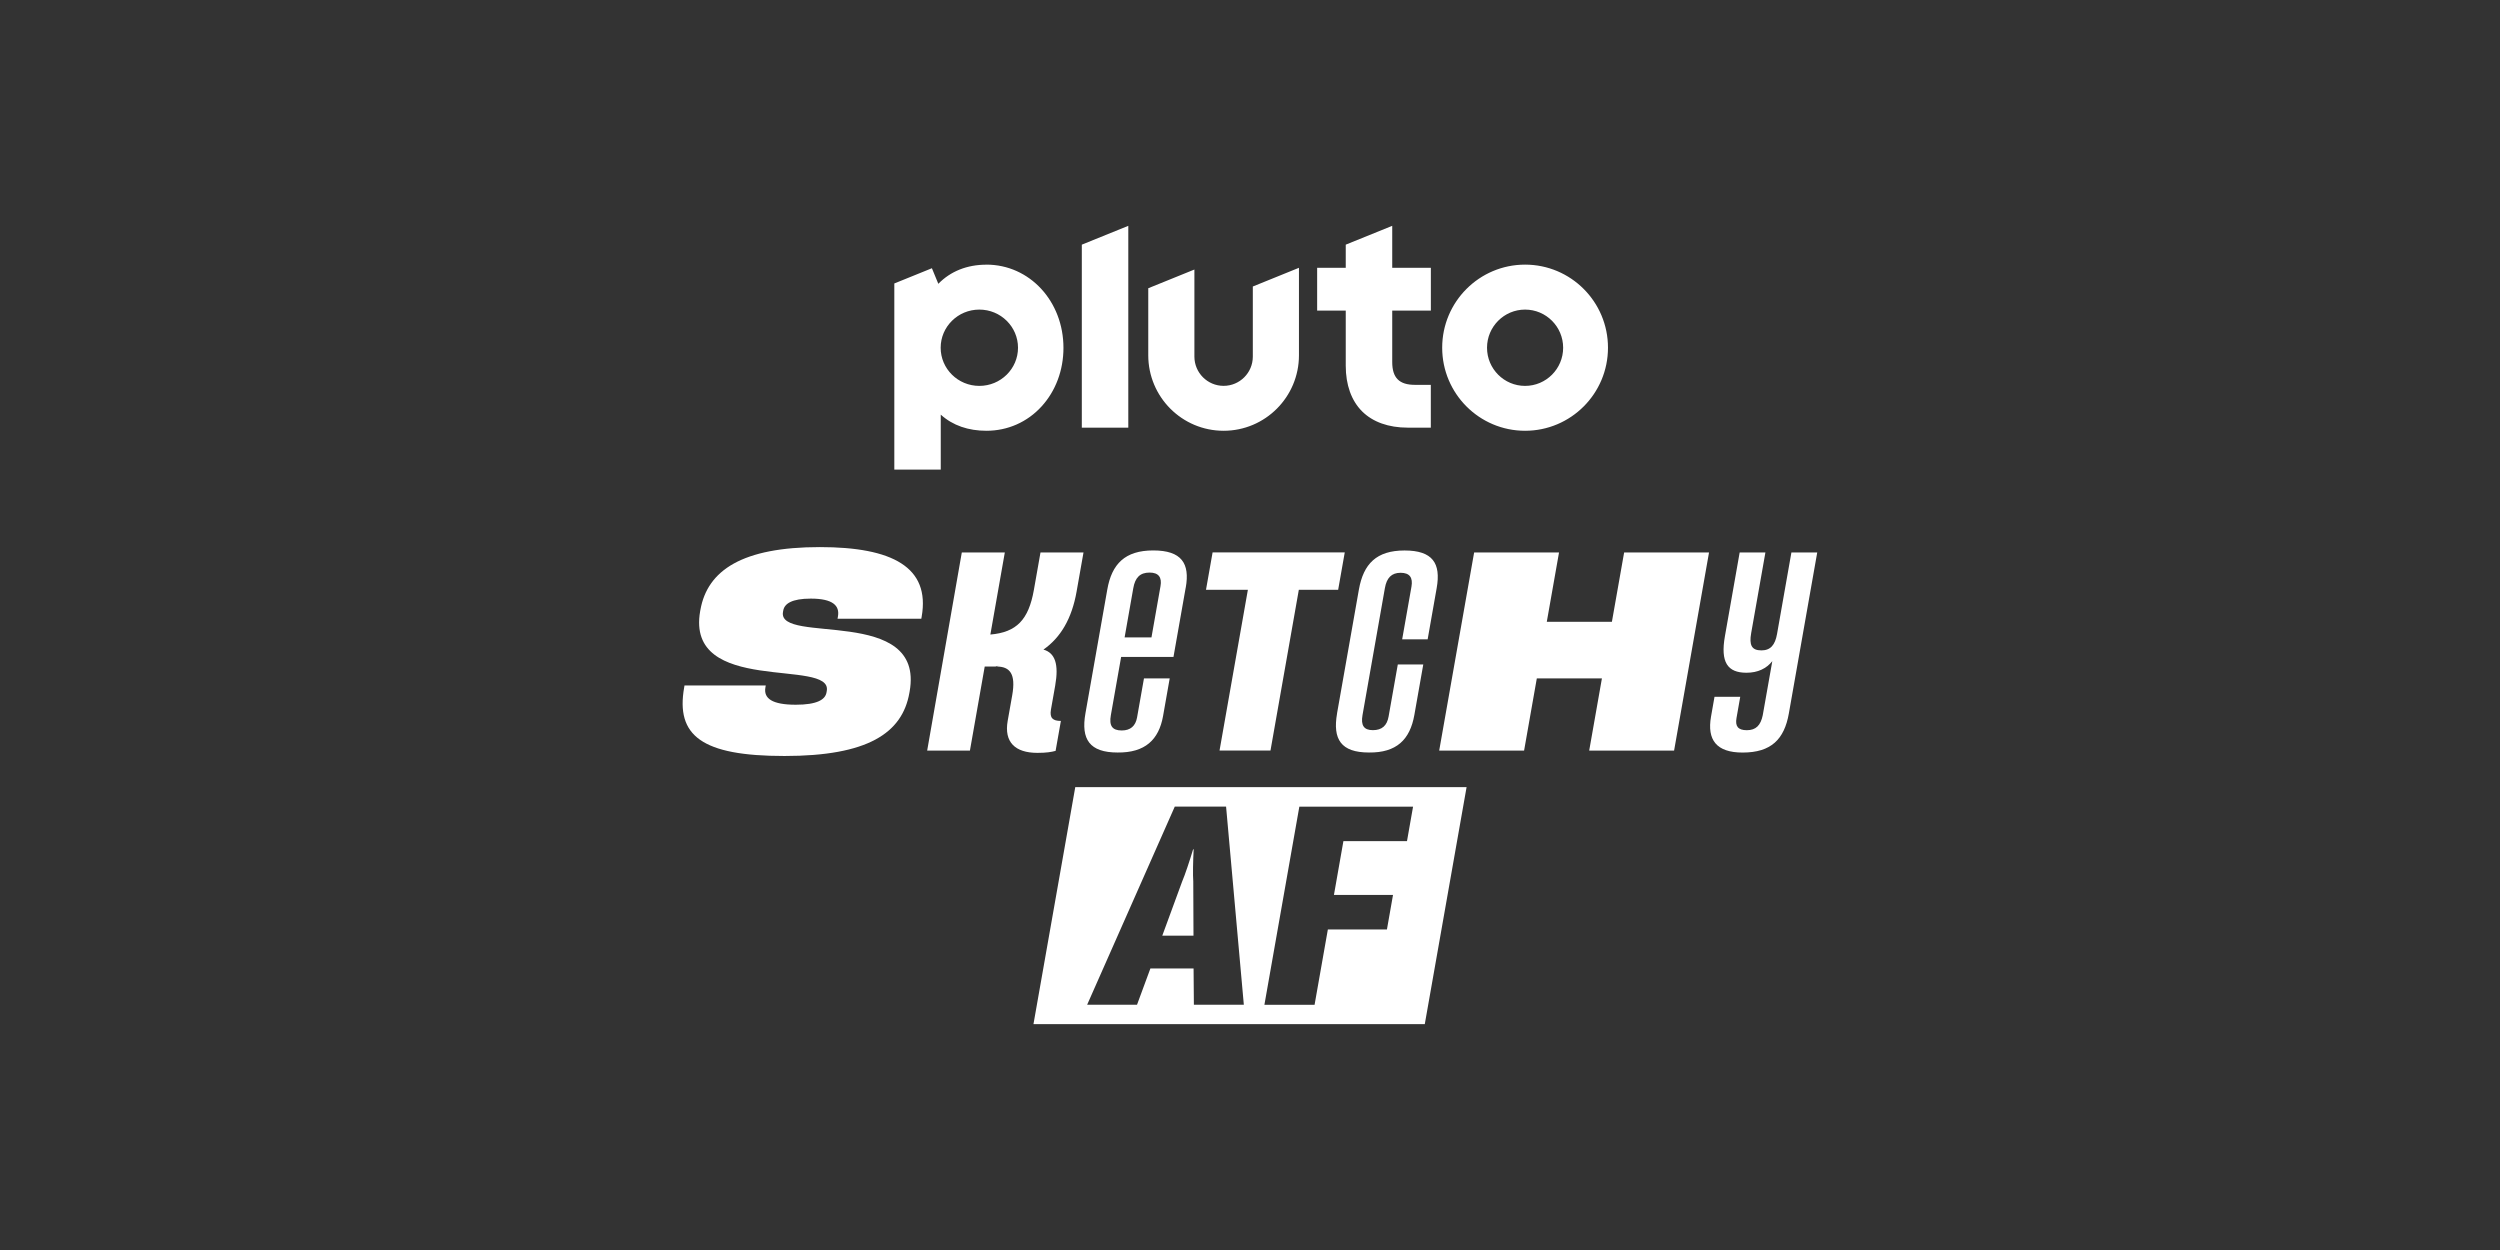 <?xml version="1.0" encoding="utf-8"?>
<svg xmlns="http://www.w3.org/2000/svg" id="Layer_5" viewBox="0 0 576 288">
  <rect x="0" y="0" width="576" height="288" fill="#333333" stroke="none"/>
  <defs>
    <style>
      .cls-1 {
        fill: #fff;
      }
    </style>
  </defs>
  <path class="cls-1" d="M351.38,60.97c-10.55,0-19.1,8.57-19.1,19.14s8.55,19.14,19.1,19.14,19.1-8.57,19.1-19.14-8.55-19.14-19.1-19.14ZM351.38,88.91c-4.84,0-8.77-3.94-8.77-8.79s3.93-8.79,8.77-8.79,8.77,3.94,8.77,8.79-3.93,8.79-8.77,8.79ZM320.77,52.03l-10.71,4.34v5.33h-6.59v9.86h6.59v12.72c0,4.4,1.3,8.03,3.76,10.49,2.46,2.46,6.1,3.76,10.52,3.76h5.32v-9.86h-3.65c-3.63,0-5.24-1.62-5.24-5.26v-11.85h8.9v-9.86h-8.9v-9.67ZM288.65,82.16c0,3.72-3.01,6.74-6.73,6.74s-6.73-3.02-6.73-6.74v-20.06l-10.63,4.31v15.44c0,9.61,7.77,17.4,17.36,17.4s17.36-7.79,17.36-17.4v-20.15l-10.63,4.31v16.15ZM249.25,98.53h10.71v-46.5l-10.71,4.34v42.16ZM227.28,60.98c-4.47,0-8.27,1.52-11.09,4.41l-1.48-3.59-8.66,3.51v42.89h10.7v-12.67c2.78,2.52,6.39,3.72,10.52,3.72,4.89,0,9.41-1.99,12.71-5.61,3.25-3.56,5.04-8.35,5.04-13.49,0-10.75-7.8-19.18-17.75-19.18ZM225.64,88.91c-4.92,0-8.91-3.94-8.91-8.79s3.99-8.79,8.91-8.79,8.91,3.94,8.91,8.79-3.99,8.79-8.91,8.79Z"/>
  <g id="Sketchy_AF">
    <g id="Sketchy">
      <path class="cls-1" d="M157.63,158.39l.08-.46h18.72l-.08.46c-.45,2.54,1.58,3.98,6.99,3.98,4.89,0,6.79-1.17,7.08-2.8l.07-.39c1.35-7.63-32.62,1.17-29.17-18.39l.05-.26c1.62-9.19,9.73-14.48,27.53-14.48,16.69,0,25.46,4.63,23.45,16.04l-.08.46h-19.3l.09-.52c.44-2.48-1.17-4.11-6.25-4.11-4.37,0-6.08,1.17-6.35,2.74l-.06.33c-1.35,7.63,32.69-1.57,29.18,18.32l-.06.33c-1.64,9.32-9.67,14.54-28.78,14.54s-25.06-4.7-23.11-15.78Z"/>
      <path class="cls-1" d="M244.43,166.09l-1.22,6.91c-.96.26-2.1.46-4.19.46-5.15,0-7.71-2.48-6.85-7.37l1.05-5.93c.86-4.89-.53-6.59-3.6-6.59l.49-.2-.75.2h-2.48l-3.41,19.37h-9.85l7.98-45.65h9.91l-3.33,18.91c6.03-.52,8.81-3.39,10.03-10.3l1.52-8.61h9.91l-1.59,9c-1.1,6.26-3.7,10.63-7.64,13.37,2.67.78,3.59,3.33,2.7,8.35l-.97,5.48c-.34,1.96.45,2.61,2.28,2.61Z"/>
      <path class="cls-1" d="M273.19,135.37l-2.82,15.98h-12.06l-2.37,13.43c-.43,2.41.29,3.52,2.51,3.52,2.02,0,3.18-1.04,3.53-3l1.59-9h5.93l-1.53,8.67c-.97,5.48-4.17,8.48-10.48,8.41-6.46,0-8.46-3.06-7.41-9l5.04-28.56c1.03-5.87,4.06-9,10.59-9s8.47,3,7.49,8.54ZM265.3,146.85l2.08-11.8c.36-2.02-.43-3.13-2.51-3.13-2.22,0-3.34,1.17-3.76,3.59l-2,11.35h6.19Z"/>
      <path class="cls-1" d="M308.31,135.89h-9.06l-6.53,37.04h-11.74l6.53-37.04h-9.65l1.52-8.61h30.45l-1.52,8.61Z"/>
      <path class="cls-1" d="M308.05,164.39l5.04-28.56c1.05-5.93,4.06-9,10.52-9s8.42,2.93,7.4,8.67l-2.08,11.8h-5.87l2.14-12.13c.37-2.09-.41-3.2-2.5-3.2s-3.21,1.17-3.62,3.52l-5.16,29.28c-.41,2.35.3,3.46,2.39,3.46s3.25-1.04,3.62-3.13l2.12-12h5.87l-2.05,11.61c-1.01,5.74-4.15,8.74-10.46,8.67-6.46,0-8.39-3.06-7.35-9Z"/>
      <path class="cls-1" d="M393.76,127.29l-8.05,45.65h-19.56l2.93-16.63h-15l-2.93,16.63h-19.56l8.05-45.65h19.56l-2.82,15.98h15l2.82-15.98h19.56Z"/>
      <path class="cls-1" d="M418.69,127.29l-6.54,37.1c-1.05,5.93-4.06,9-10.65,9-6.06,0-8.22-2.93-7.28-8.28l.8-4.56h5.93l-.86,4.89c-.32,1.83.29,2.8,2.38,2.8s3.19-1.11,3.67-3.46l2.2-12.45c-1.34,1.7-3.34,2.67-5.95,2.67-4.37,0-6.03-2.41-4.97-8.41l3.4-19.3h5.93l-3.28,18.58c-.48,2.74.08,3.98,2.36,3.98,2.09,0,3.15-1.24,3.6-3.78l3.31-18.78h5.93Z"/>
    </g>
    <g id="AF">
      <path class="cls-1" d="M272.36,203.12l-4.57,12.46h7.19l-.05-12.46c-.12-1.5-.05-4.83.09-7.43h-.13c-.78,2.61-1.88,5.93-2.53,7.43Z"/>
      <path class="cls-1" d="M247.74,181.36l-9.63,54.6h90.16l9.63-54.6h-90.16ZM275.07,231.49l-.07-8.35h-9.95l-3.08,8.35h-11.49l20.19-45.65h11.82l4.09,45.65h-11.49ZM324.16,193.8h-14.64l-2.18,12.39h13.61l-1.4,7.96h-13.61l-3.06,17.35h-11.56l8.05-45.65h26.2l-1.4,7.96Z"/>
    </g>
  </g>
</svg>